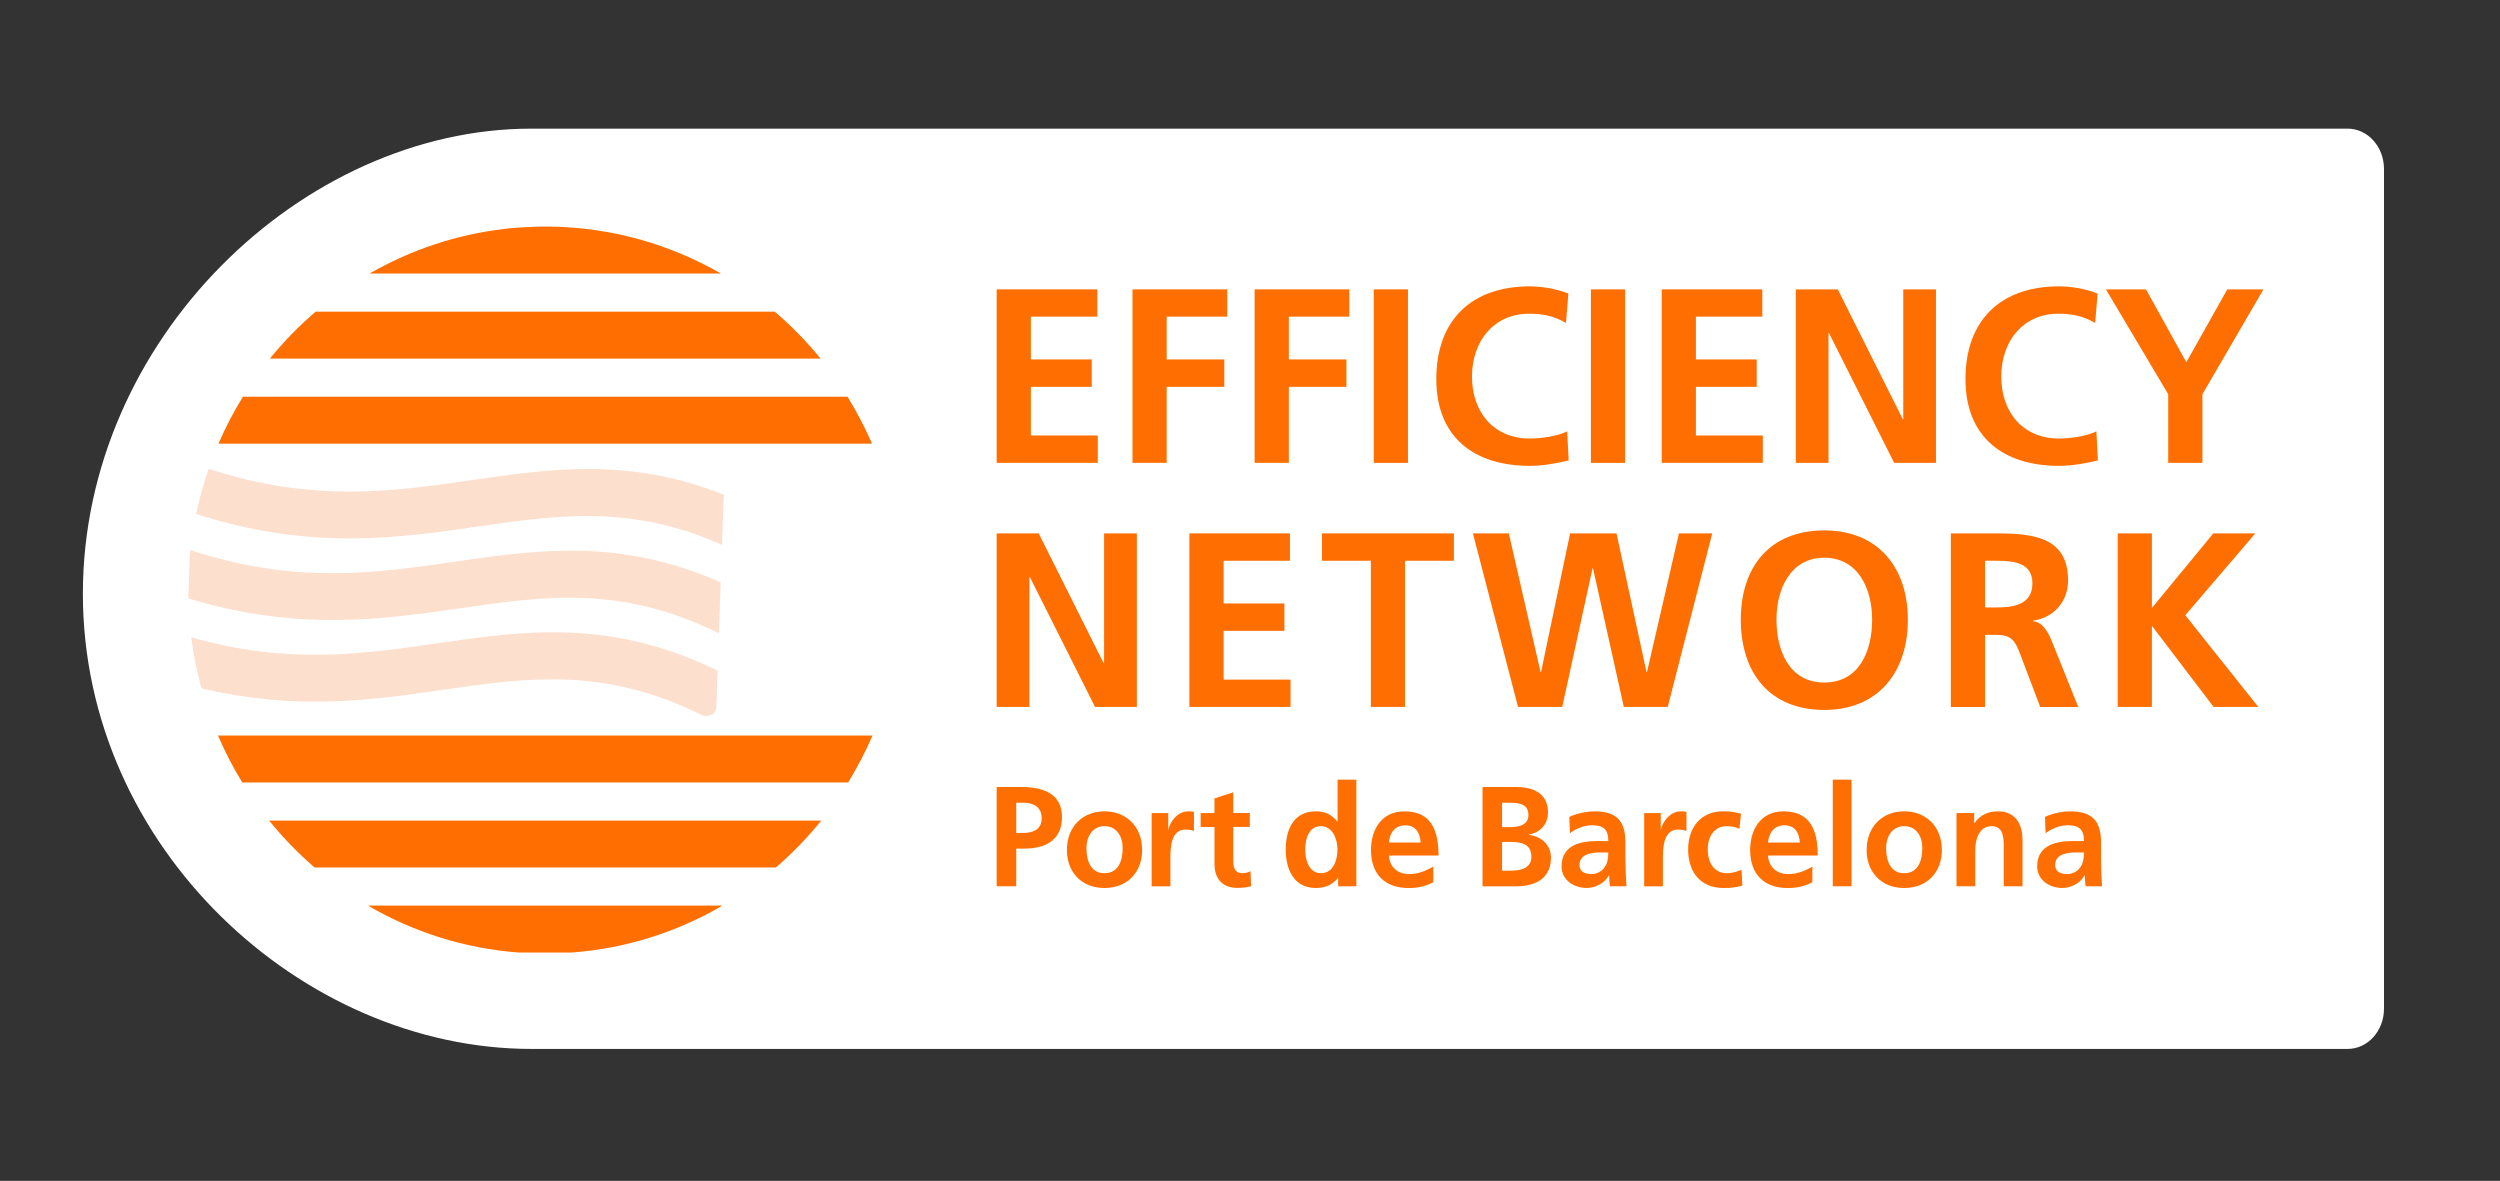 <?xml version="1.0" encoding="utf-8"?>
<!-- Generator: Adobe Illustrator 15.0.0, SVG Export Plug-In . SVG Version: 6.00 Build 0)  -->
<!DOCTYPE svg PUBLIC "-//W3C//DTD SVG 1.1//EN" "http://www.w3.org/Graphics/SVG/1.1/DTD/svg11.dtd">
<svg version="1.1" id="Capa_1" xmlns="http://www.w3.org/2000/svg" xmlns:xlink="http://www.w3.org/1999/xlink" x="0px" y="0px"
	 width="74.862px" height="35.36px" viewBox="0 0 74.862 35.36" enable-background="new 0 0 74.862 35.36" xml:space="preserve">
<rect x="0" y="0" width="74.862" height="35.36" fill="#333333" stroke="none"/>
<g>
	<path fill="#FFFFFF" d="M71.388,30.205c0,0.666-0.487,1.205-1.089,1.205H15.914c-6.863,0-13.432-6.019-13.432-13.63
		c0-7.613,6.568-13.928,13.432-13.928h54.385c0.602,0,1.089,0.541,1.089,1.208V30.205z"/>
	<path fill="#FF6E00" d="M8.081,10.739h16.491c-0.414-0.511-0.873-0.98-1.373-1.407H9.453C8.954,9.759,8.496,10.229,8.081,10.739"/>
	<path fill="#FF6E00" d="M25.38,11.881H7.274c-0.277,0.447-0.521,0.916-0.732,1.405h19.571C25.9,12.797,25.654,12.328,25.38,11.881"
		/>
	<path fill="#FF6E00" d="M21.585,8.19c-1.508-0.869-3.245-1.376-5.099-1.405h-0.322c-0.075,0-0.15,0.005-0.227,0.008
		c-0.126,0.004-0.25,0.012-0.376,0.019C15.463,6.82,15.36,6.826,15.26,6.835c-0.048,0.006-0.093,0.013-0.144,0.019
		c-1.459,0.167-2.827,0.635-4.048,1.337H21.585z"/>
	<path fill="#FF6E00" d="M7.255,23.431h18.143c0.273-0.449,0.52-0.919,0.729-1.405H6.527C6.738,22.512,6.979,22.981,7.255,23.431"/>
	<path fill="#FF6E00" d="M21.633,27.118H11.019c1.352,0.789,2.887,1.286,4.524,1.406h1.566
		C18.75,28.404,20.281,27.907,21.633,27.118"/>
	<path fill="#FF6E00" d="M24.593,24.572H8.06c0.411,0.51,0.867,0.979,1.36,1.405h13.813C23.726,25.552,24.181,25.082,24.593,24.572"
		/>
	<path fill="#FCDFCC" d="M13.788,18.214c2.54-0.371,4.825-0.694,7.739,0.75l0.053-1.526c-3.019-1.331-5.453-0.981-7.987-0.615
		c-2.345,0.342-4.752,0.687-7.892-0.35c-0.009,0.083-0.016,0.168-0.021,0.253l-0.039,1.117c0,0.027,0.002,0.053,0.002,0.078
		C8.912,18.914,11.46,18.55,13.788,18.214"/>
	<path fill="#FCDFCC" d="M14.308,15.767c2.414-0.35,4.598-0.663,7.312,0.549l0.053-1.503c-2.825-1.119-5.148-0.784-7.562-0.433
		c-2.338,0.34-4.735,0.682-7.863-0.341c-0.152,0.437-0.276,0.889-0.373,1.35C9.283,16.492,11.913,16.117,14.308,15.767"/>
	<path fill="#FCDFCC" d="M21.453,21.117c0-0.022,0-0.04,0.002-0.053l0.033-0.982c-3.219-1.563-5.761-1.2-8.415-0.816
		c-2.207,0.321-4.469,0.644-7.345-0.182c0.065,0.522,0.167,1.03,0.306,1.527c2.839,0.678,5.13,0.353,7.234,0.044
		c2.552-0.369,4.846-0.691,7.777,0.772C21.277,21.467,21.453,21.38,21.453,21.117"/>
	<path fill="#FF6E00" d="M29.845,23.567h0.742c0.634,0,1.214,0.188,1.214,0.9c0,0.691-0.497,0.944-1.123,0.944h-0.247v1.128h-0.586
		V23.567z M30.431,24.942L30.431,24.942h0.205c0.294,0,0.557-0.097,0.557-0.441s-0.254-0.464-0.557-0.464h-0.205V24.942z"/>
	<path fill="#FF6E00" d="M33.072,24.295c0.64,0,1.129,0.439,1.129,1.163c0,0.631-0.415,1.133-1.129,1.133
		c-0.709,0-1.124-0.502-1.124-1.133C31.948,24.734,32.438,24.295,33.072,24.295 M33.072,26.148L33.072,26.148
		c0.431,0,0.546-0.392,0.546-0.759c0-0.337-0.177-0.65-0.546-0.65c-0.362,0-0.539,0.324-0.539,0.65
		C32.533,25.752,32.646,26.148,33.072,26.148"/>
	<path fill="#FF6E00" d="M34.486,24.347h0.497v0.498h0.008c0.027-0.205,0.255-0.549,0.591-0.549c0.054,0,0.112,0,0.171,0.017v0.573
		c-0.051-0.026-0.151-0.045-0.251-0.045c-0.455,0-0.455,0.577-0.455,0.894v0.806h-0.561V24.347z"/>
	<path fill="#FF6E00" d="M36.367,24.764h-0.414v-0.417h0.414v-0.438l0.562-0.184v0.621h0.496v0.417h-0.496v1.023
		c0,0.187,0.049,0.36,0.263,0.36c0.098,0,0.196-0.021,0.255-0.06l0.016,0.452c-0.115,0.033-0.248,0.05-0.414,0.05
		c-0.438,0-0.681-0.274-0.681-0.711V24.764z"/>
	<path fill="#FF6E00" d="M40.071,26.293h-0.01c-0.166,0.213-0.396,0.298-0.658,0.298c-0.66,0-0.902-0.555-0.902-1.154
		c0-0.604,0.242-1.142,0.902-1.142c0.279,0,0.476,0.101,0.643,0.307h0.007v-1.255h0.562v3.192h-0.544V26.293z M39.558,26.148
		L39.558,26.148c0.372,0,0.492-0.402,0.492-0.712c0-0.306-0.142-0.697-0.502-0.697c-0.363,0-0.464,0.405-0.464,0.697
		C39.084,25.736,39.188,26.148,39.558,26.148"/>
	<path fill="#FF6E00" d="M42.919,26.417c-0.207,0.113-0.439,0.175-0.739,0.175c-0.711,0-1.126-0.417-1.126-1.138
		c0-0.634,0.331-1.158,0.998-1.158c0.801,0,1.024,0.558,1.024,1.323h-1.485c0.022,0.354,0.266,0.556,0.61,0.556
		c0.273,0,0.507-0.104,0.718-0.224V26.417z M42.542,25.229L42.542,25.229c-0.018-0.279-0.144-0.515-0.455-0.515
		c-0.313,0-0.474,0.221-0.496,0.515H42.542z"/>
	<path fill="#FF6E00" d="M44.394,23.567h1.021c0.375,0,0.939,0.112,0.939,0.762c0,0.354-0.234,0.602-0.581,0.666v0.007
		c0.396,0.039,0.67,0.311,0.67,0.679c0,0.749-0.661,0.859-1.028,0.859h-1.021V23.567z M44.979,24.769L44.979,24.769h0.237
		c0.246,0,0.552-0.056,0.552-0.362c0-0.345-0.297-0.369-0.564-0.369h-0.225V24.769z M44.979,26.071L44.979,26.071h0.276
		c0.271,0,0.602-0.067,0.602-0.414c0-0.388-0.31-0.445-0.602-0.445h-0.276V26.071z"/>
	<path fill="#FF6E00" d="M46.993,24.461c0.219-0.101,0.513-0.165,0.75-0.165c0.657,0,0.928,0.277,0.928,0.924v0.28
		c0,0.222,0.004,0.389,0.009,0.551c0.004,0.166,0.013,0.318,0.024,0.489h-0.492c-0.023-0.116-0.023-0.261-0.025-0.329h-0.008
		c-0.131,0.243-0.411,0.379-0.666,0.379c-0.38,0-0.752-0.233-0.752-0.65c0-0.328,0.156-0.521,0.367-0.626
		c0.215-0.107,0.489-0.129,0.724-0.129h0.309c0-0.352-0.154-0.472-0.483-0.472c-0.239,0-0.478,0.095-0.666,0.238L46.993,24.461z
		 M47.65,26.173L47.65,26.173c0.173,0,0.306-0.075,0.394-0.196c0.093-0.123,0.116-0.279,0.116-0.45h-0.243
		c-0.248,0-0.621,0.042-0.621,0.379C47.296,26.093,47.447,26.173,47.65,26.173"/>
	<path fill="#FF6E00" d="M49.235,24.347h0.496v0.498h0.008c0.027-0.205,0.257-0.549,0.59-0.549c0.057,0,0.113,0,0.172,0.017v0.573
		c-0.051-0.026-0.149-0.045-0.25-0.045c-0.456,0-0.456,0.577-0.456,0.894v0.806h-0.56V24.347z"/>
	<path fill="#FF6E00" d="M52.085,24.82c-0.099-0.048-0.208-0.081-0.379-0.081c-0.347,0-0.568,0.281-0.568,0.693
		c0,0.405,0.189,0.716,0.58,0.716c0.159,0,0.335-0.06,0.432-0.104l0.024,0.474c-0.163,0.051-0.33,0.073-0.561,0.073
		c-0.706,0-1.062-0.49-1.062-1.159c0-0.635,0.368-1.137,1.042-1.137c0.227,0,0.389,0.026,0.541,0.074L52.085,24.82z"/>
	<path fill="#FF6E00" d="M54.271,26.417c-0.205,0.113-0.437,0.175-0.739,0.175c-0.71,0-1.124-0.417-1.124-1.138
		c0-0.634,0.331-1.158,0.997-1.158c0.801,0,1.027,0.558,1.027,1.323h-1.49c0.025,0.354,0.268,0.556,0.615,0.556
		c0.271,0,0.505-0.104,0.714-0.224V26.417z M53.896,25.229L53.896,25.229c-0.016-0.279-0.142-0.515-0.457-0.515
		c-0.311,0-0.471,0.221-0.496,0.515H53.896z"/>
</g>
<rect x="54.882" y="23.347" fill="#FF6E00" width="0.562" height="3.192"/>
<g>
	<path fill="#FF6E00" d="M57.02,24.295c0.639,0,1.129,0.439,1.129,1.163c0,0.631-0.414,1.133-1.129,1.133
		c-0.709,0-1.124-0.502-1.124-1.133C55.896,24.734,56.386,24.295,57.02,24.295 M57.02,26.148L57.02,26.148
		c0.43,0,0.543-0.392,0.543-0.759c0-0.337-0.175-0.65-0.543-0.65c-0.364,0-0.541,0.324-0.541,0.65
		C56.479,25.752,56.593,26.148,57.02,26.148"/>
	<path fill="#FF6E00" d="M58.587,24.347h0.529v0.299h0.01c0.174-0.25,0.414-0.35,0.705-0.35c0.512,0,0.733,0.367,0.733,0.859v1.385
		h-0.562v-1.171c0-0.267-0.003-0.63-0.362-0.63c-0.403,0-0.492,0.446-0.492,0.727v1.074h-0.561V24.347z"/>
	<path fill="#FF6E00" d="M61.237,24.461c0.217-0.101,0.511-0.165,0.748-0.165c0.657,0,0.929,0.277,0.929,0.924v0.28
		c0,0.222,0.004,0.389,0.008,0.551c0.003,0.166,0.012,0.318,0.024,0.489h-0.491c-0.021-0.116-0.021-0.261-0.026-0.329h-0.008
		c-0.13,0.243-0.409,0.379-0.665,0.379c-0.381,0-0.753-0.233-0.753-0.65c0-0.328,0.154-0.521,0.37-0.626
		c0.211-0.107,0.489-0.129,0.723-0.129h0.308c0-0.352-0.153-0.472-0.485-0.472c-0.236,0-0.476,0.095-0.664,0.238L61.237,24.461z
		 M61.895,26.173L61.895,26.173c0.171,0,0.305-0.075,0.394-0.196c0.091-0.123,0.115-0.279,0.115-0.45h-0.241
		c-0.251,0-0.622,0.042-0.622,0.379C61.54,26.093,61.692,26.173,61.895,26.173"/>
</g>
<polygon fill="#FF6E00" points="29.845,8.665 32.859,8.665 32.859,9.482 30.869,9.482 30.869,10.763 32.692,10.763 32.692,11.584 
	30.869,11.584 30.869,13.041 32.873,13.041 32.873,13.86 29.845,13.86 "/>
<polygon fill="#FF6E00" points="33.912,8.665 36.749,8.665 36.749,9.482 34.936,9.482 34.936,10.763 36.661,10.763 36.661,11.584 
	34.936,11.584 34.936,13.86 33.912,13.86 "/>
<polygon fill="#FF6E00" points="37.569,8.665 40.405,8.665 40.405,9.482 38.594,9.482 38.594,10.763 40.318,10.763 40.318,11.584 
	38.594,11.584 38.594,13.86 37.569,13.86 "/>
<rect x="41.137" y="8.665" fill="#FF6E00" width="1.024" height="5.196"/>
<g>
	<path fill="#FF6E00" d="M46.973,13.788c-0.373,0.089-0.774,0.162-1.163,0.162c-1.654,0-2.8-0.842-2.8-2.599
		c0-1.779,1.067-2.776,2.8-2.776c0.336,0,0.783,0.065,1.154,0.216L46.893,9.67c-0.388-0.224-0.739-0.276-1.105-0.276
		c-1.052,0-1.71,0.819-1.71,1.883c0,1.059,0.644,1.855,1.732,1.855c0.403,0,0.878-0.09,1.119-0.216L46.973,13.788z"/>
</g>
<rect x="47.64" y="8.665" fill="#FF6E00" width="1.023" height="5.196"/>
<polygon fill="#FF6E00" points="49.76,8.665 52.772,8.665 52.772,9.482 50.783,9.482 50.783,10.763 52.604,10.763 52.604,11.584 
	50.783,11.584 50.783,13.041 52.787,13.041 52.787,13.86 49.76,13.86 "/>
<polygon fill="#FF6E00" points="53.775,8.665 55.032,8.665 56.978,12.551 56.993,12.551 56.993,8.665 57.972,8.665 57.972,13.86 
	56.721,13.86 54.769,9.975 54.754,9.975 54.754,13.86 53.775,13.86 "/>
<g>
	<path fill="#FF6E00" d="M62.821,13.788c-0.373,0.089-0.775,0.162-1.164,0.162c-1.651,0-2.801-0.842-2.801-2.599
		c0-1.779,1.07-2.776,2.801-2.776c0.336,0,0.783,0.065,1.155,0.216L62.739,9.67c-0.388-0.224-0.738-0.276-1.104-0.276
		c-1.052,0-1.708,0.819-1.708,1.883c0,1.059,0.642,1.855,1.73,1.855c0.402,0,0.878-0.09,1.119-0.216L62.821,13.788z"/>
</g>
<polygon fill="#FF6E00" points="64.927,11.806 63.062,8.666 64.262,8.666 65.469,10.847 66.695,8.666 67.778,8.666 65.951,11.806 
	65.951,13.861 64.927,13.861 "/>
<polygon fill="#FF6E00" points="29.845,15.972 31.103,15.972 33.048,19.858 33.062,19.858 33.062,15.972 34.043,15.972 
	34.043,21.169 32.791,21.169 30.839,17.28 30.826,17.28 30.826,21.169 29.845,21.169 "/>
<polygon fill="#FF6E00" points="35.616,15.972 38.627,15.972 38.627,16.792 36.641,16.792 36.641,18.071 38.461,18.071 
	38.461,18.89 36.641,18.89 36.641,20.351 38.645,20.351 38.645,21.169 35.616,21.169 "/>
<polygon fill="#FF6E00" points="41.05,16.792 39.587,16.792 39.587,15.972 43.537,15.972 43.537,16.792 42.072,16.792 
	42.072,21.169 41.05,21.169 "/>
<polygon fill="#FF6E00" points="44.106,15.972 45.181,15.972 46.132,20.126 46.146,20.126 47.017,15.972 48.406,15.972 
	49.304,20.126 49.319,20.126 50.276,15.972 51.273,15.972 49.94,21.169 48.625,21.169 47.702,17.014 47.689,17.014 46.781,21.169 
	45.457,21.169 "/>
<g>
	<path fill="#FF6E00" d="M54.628,15.883c1.602,0,2.502,1.101,2.502,2.673c0,1.57-0.884,2.703-2.502,2.703
		c-1.636,0-2.5-1.11-2.5-2.703S53.005,15.883,54.628,15.883 M54.628,20.438L54.628,20.438c1.047,0,1.433-0.944,1.433-1.883
		c0-0.916-0.415-1.854-1.433-1.854c-1.015,0-1.432,0.938-1.432,1.854C53.196,19.494,53.583,20.438,54.628,20.438"/>
	<path fill="#FF6E00" d="M58.418,15.972h1.104c1.097,0,2.406-0.036,2.406,1.406c0,0.612-0.401,1.116-1.054,1.208V18.6
		c0.279,0.023,0.438,0.305,0.542,0.537l0.817,2.033h-1.139l-0.616-1.623c-0.146-0.389-0.276-0.537-0.707-0.537h-0.329v2.16h-1.024
		V15.972z M59.442,18.19L59.442,18.19h0.336c0.504,0,1.082-0.074,1.082-0.722c0-0.626-0.571-0.676-1.082-0.676h-0.336V18.19z"/>
</g>
<polygon fill="#FF6E00" points="63.414,15.972 64.438,15.972 64.438,18.205 66.278,15.972 67.536,15.972 65.438,18.423 
	67.625,21.169 66.286,21.169 64.452,18.757 64.438,18.757 64.438,21.169 63.414,21.169 "/>
</svg>
